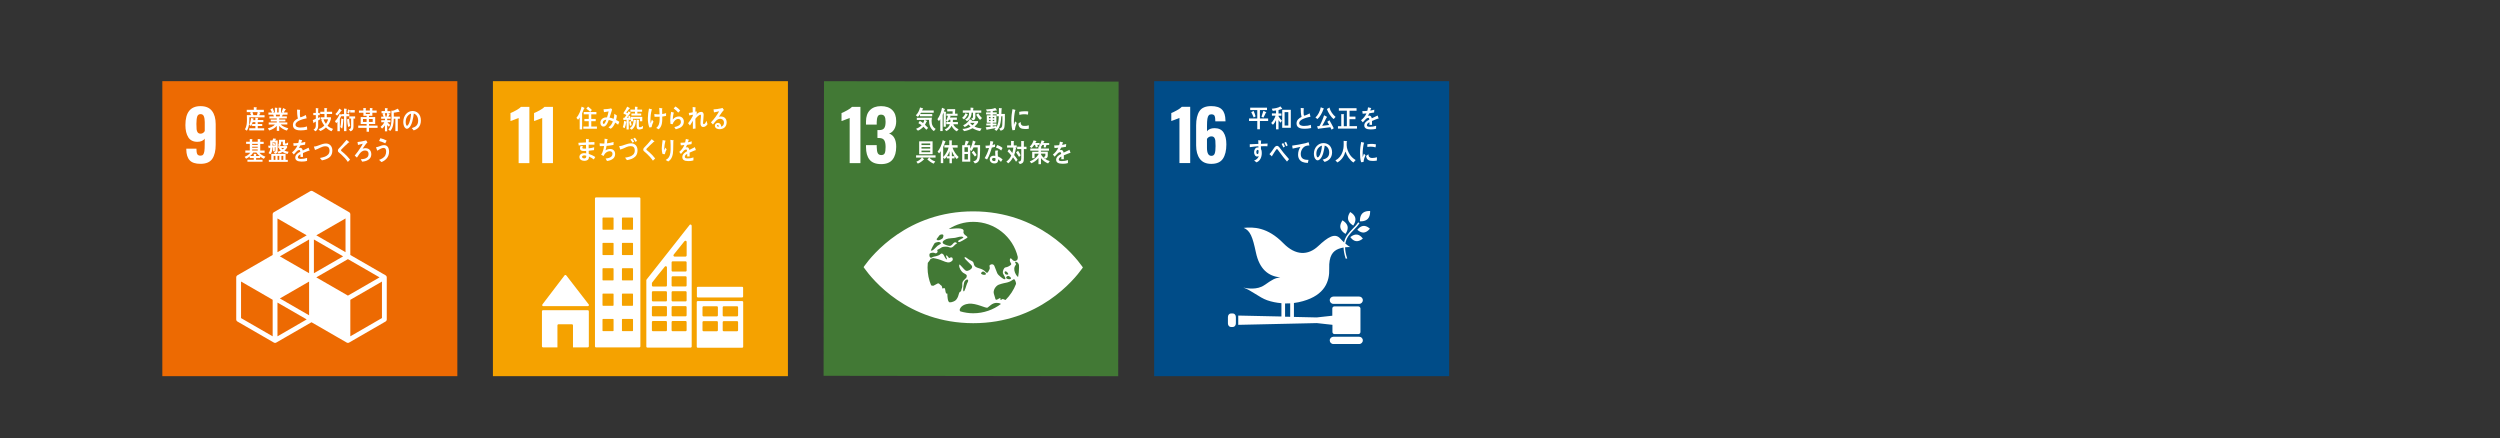 <?xml version="1.0" encoding="UTF-8"?><svg id="_レイヤー_1" xmlns="http://www.w3.org/2000/svg" width="770" height="135" viewBox="0 0 770 135"><rect x="0" y="0" width="770" height="135" fill="#333333" stroke="none"/><defs><style>.cls-1{fill:#fff;}.cls-2{fill:#ed6a02;}.cls-3{fill:#f5a200;}.cls-4{fill:#427935;}.cls-5{fill:#004c88;}</style></defs><rect class="cls-2" x="50" y="25" width="90.86" height="90.86"/><path class="cls-1" d="m58.42,49.37c-.68-.74-1.02-1.84-1.04-3.33v-.26h3.12c0,.78.08,1.34.25,1.67.16.33.5.49,1.02.49.35,0,.62-.1.8-.32s.3-.57.38-1.06c.07-.49.1-1.2.1-2.13v-1.75c-.18.31-.48.56-.88.74s-.86.26-1.39.26c-1.28,0-2.22-.47-2.8-1.41-.58-.94-.88-2.19-.88-3.74,0-3.9,1.55-5.84,4.66-5.84,1.6,0,2.78.5,3.53,1.48s1.14,2.34,1.14,4.06v6.31c0,1.87-.34,3.32-1.04,4.36-.69,1.04-1.9,1.56-3.65,1.56-1.52,0-2.64-.35-3.32-1.09m4.64-9v-2.76c0-.75-.1-1.35-.28-1.8-.18-.44-.52-.66-1.01-.66s-.86.24-1.02.72-.26,1.24-.26,2.28c0,.74.02,1.31.06,1.7s.16.71.35.95.49.37.89.37c.54-.01.95-.27,1.27-.8"/><path class="cls-1" d="m118.75,84.79l-10.85-6.26v-12.53c0-.26-.14-.51-.37-.64l-11.22-6.48c-.23-.13-.51-.13-.74,0l-11.22,6.48c-.23.14-.37.38-.37.64v12.53l-10.85,6.26c-.23.14-.37.38-.37.64v12.96c0,.26.14.51.37.64l11.22,6.48c.11.06.24.1.37.1s.26-.03.37-.1l10.85-6.26,10.85,6.26c.11.06.24.1.37.1s.26-.03.37-.1l11.22-6.48c.23-.14.37-.38.37-.64v-12.96c0-.26-.14-.5-.37-.64m-23.55,12.32l-9-5.19,9-5.2v10.39Zm10.48-18.15l-9,5.19v-10.39l9,5.2Zm-10.48,5.19l-9-5.19,9-5.2v10.39Zm2.22,1.28l9.74-5.62,9.74,5.62-9.74,5.62-9.74-5.62Zm9-7.76l-9-5.2,9-5.19v10.39Zm-11.96-5.19l-9,5.2v-10.39l9,5.19Zm-10.48,31.11l-9.74-5.62v-11.26l9.74,5.62v11.26Zm1.48,0v-10.4l9,5.19-9,5.21Zm32.18-5.63l-9.74,5.62v-11.24l9.74-5.62v11.24h0Z"/><path class="cls-1" d="m76.8,36.12c.01.21.01.4.01.61,0,.8-.07,1.68-.3,2.44-.1.32-.28.84-.47,1.09l-.62-.45c.54-.77.64-1.93.64-2.9,0-.48-.02-.97-.03-1.45h1.32c-.12-.24-.23-.48-.36-.71l.49-.22h-1.48v-.72h2.17v-.81l.8.06c.06,0,.13,0,.13.1,0,.06-.06.1-.1.12v.54h2.26v.72h-1.52l.43.17s.06.03.06.08-.06.07-.09.08c-.1.21-.19.41-.3.61h1.64v.66l-4.68-.02h0Zm-.04,4.01v-.63h1.9v-.7h-1.01v-.61h1.01v-.58h-.84c-.13.4-.28.85-.49,1.2l-.55-.37c.31-.63.5-1.38.58-2.11l.71.2s.08.03.08.09-.06.09-.1.1c-.02.1-.06.19-.08.29h.68v-.74l.82.07s.06.06.06.1c0,.08-.09.13-.14.14v.39h1.72v.65h-1.72v.58h1.38v.62h-1.38v.69h1.97v.65h-4.6v-.03h0Zm1.01-5.59c.1.26.23.72.3.98-.1.04-.25.08-.34-.06h1.42c.09-.3.17-.62.22-.93h-1.6Z"/><path class="cls-1" d="m88.36,40.22c-.83-.22-1.78-.72-2.37-1.45v1.54h-.74v-1.55c-.55.7-1.54,1.18-2.31,1.42l-.44-.65c.69-.2,1.7-.57,2.18-1.18h-1.92v-.64h2.49v-.31h-1.86v-.58h1.86v-.34h-2.27v-.62h1.38c-.07-.18-.14-.37-.22-.54h-1.46v-.66h1.14c-.17-.32-.34-.63-.56-.92l.71-.44c.16.38.31.77.46,1.16l-.38.19h.61v-1.49l.74.07s.07.02.07.08-.06.1-.1.12v1.22h.46v-1.5l.76.06s.07.04.07.09c0,.06-.06.1-.1.11v1.23h.56l-.34-.18c.14-.39.3-.78.42-1.18l.76.37s.09.06.09.12c0,.09-.11.1-.16.1-.17.26-.34.52-.5.78h1.18v.66h-1.44c-.1.18-.22.37-.32.54h1.54v.62h-2.36v.34h1.91v.58h-1.91v.31h2.51v.64h-2c.43.58,1.66,1,2.3,1.16l-.44.72Zm-3.42-4.91l.1.54h1.09c.05-.18.09-.37.13-.54h-1.32Z"/><path class="cls-1" d="m92.65,40.16c-.94,0-2.43-.15-2.43-1.64,0-1.09.78-1.64,1.53-2.01-.22-.9-.25-1.83-.26-2.76.19.02.4.03.6.05.1,0,.19.02.3.03.03,0,.07.02.07.07,0,.03-.02.06-.05.09-.03.23-.04.48-.04.72,0,.29-.01,1.19.12,1.39.02.02.04.02.06.02.25,0,1.39-.53,1.65-.7.1.34.16.69.24,1.02-.82.19-3.42.7-3.42,1.98,0,.73.97.86,1.42.86.74,0,1.4-.08,2.1-.35.04.33.07.66.09,1-.66.16-1.33.23-1.98.23"/><path class="cls-1" d="m98,37.1v1.67c0,.75-.26,1.34-.85,1.68l-.58-.53c.46-.24.7-.65.7-1.25v-1.25c-.18.13-.38.22-.56.36-.01.06-.03.16-.1.16-.04,0-.06-.04-.06-.08l-.22-.86c.32-.14.63-.28.94-.43v-1.1h-.78v-.69h.78v-1.5l.76.1s.07.03.07.07c0,.06-.06.11-.1.14v1.2h.48v.69h-.5v.87l.56-.29v.74c-.17.09-.36.19-.54.3m4.1,3.33c-.62-.24-1.22-.67-1.71-1.18-.52.49-1.12.9-1.76,1.11l-.53-.59c.63-.18,1.3-.58,1.78-1.1-.38-.48-.68-1.04-.9-1.63l.29-.27h-.51v-.65h1.17v-1h-1.29v-.7h1.26v-1.15l.79.07c.06,0,.1.03.1.12,0,.06-.09.11-.13.13v.83h1.63v.7h-1.64v1h1.28v.47s-.09.29-.1.34c-.21.66-.52,1.28-.95,1.78.41.48,1.16.8,1.7,1l-.48.72Zm-2.46-3.68c.17.51.43,1,.75,1.4.27-.38.55-.92.66-1.4h-1.41Z"/><path class="cls-1" d="m106.7,35.79v4.6h-.74v-4.59h-.82v-.1c-.15.3-.3.59-.47.87v3.84h-.74v-2.87c-.12.14-.25.27-.39.4l-.37-.62c.64-.59,1.14-1.45,1.49-2.31l.48.42v-.3h.82v-1.69l.76.08c.05,0,.11.02.11.1s-.07.14-.13.14v1.38h.9v.66h-.9Zm-1.62-1.64c-.37.54-.77,1.06-1.25,1.46l-.54-.49c.51-.45.92-1.02,1.22-1.68l.68.47s.06.06.06.1c.01.12-.11.16-.17.14m.67,2.76c-.05.67-.16,2.13-.37,2.71l-.57-.5c.22-.85.26-1.77.29-2.65l.69.26s.05.05.05.08c-.01.04-.06.08-.09.1m1.51,2.22c-.21-.71-.31-1.62-.37-2.37l.62-.18c.06.74.17,1.49.35,2.21l-.6.34Zm.6-4.47v-.58s-.06.06-.09.06c-.1.28-.2.57-.31.85l-.48-.22c.1-.36.15-.72.23-1.07l.62.3.02.03v-.13h1.41v.76h-1.4Zm1.01,1.86v2.5c0,.78-.27,1.24-.93,1.43l-.49-.61c.45-.14.69-.33.69-.91v-2.41h-.57v-.68h1.81v.68h-.51Z"/><path class="cls-1" d="m113.65,39.39v1.18h-.74v-1.18h-2.57v-.7h2.58v-.5h-1.83v-2.14h1.83v-.38h-.99v-.94h-1.38v-.69h1.36v-.78l.77.06s.09.03.09.08-.06.1-.1.13v.51h1.25v-.78l.77.06s.09.03.09.08-.06.1-.1.13v.51h1.33v.69h-1.32v.94h-1.04v.38h1.91v2.14h-1.91v.5h2.64v.7h-2.64Zm-.74-2.73h-1.11v.9h1.11v-.9Zm1.01-1.96h-1.25v.42h1.25v-.42Zm.87,1.96h-1.16v.9h1.16v-.9Z"/><path class="cls-1" d="m119.26,36.56v.46s1,0,1,0v.62h-.92c.21.34.54.59.82.82l-.37.58c-.2-.14-.38-.33-.54-.53v1.94h-.69v-1.85c-.24.38-.55.78-.88,1.02l-.48-.54c.44-.36.9-.84,1.16-1.43h-.93v-.62h1.14v-.46h-1.17v-.63h.75c-.1-.3-.22-.6-.35-.88l.46-.18h-.74v-.66h1.04v-.92l.77.05c.05,0,.1.03.1.1s-.05.12-.1.14v.64h.93v.66h-.73l.46.26c.05.02.06.06.06.09,0,.09-.1.11-.14.11-.09.21-.19.4-.29.6h.69v.63l-1.05-.02h0Zm-.74-1.69c.07.29.25.95.3,1.25-.13.06-.34-.25-.47-.19h.69c.08-.34.16-.7.22-1.06h-.74Zm4,1.7v3.82h-.74v-3.82h-.5c-.01,1.3-.21,2.97-1.12,3.79l-.54-.47c.92-.86.96-2.33.96-3.64,0-.73-.02-1.46-.03-2.18l.44.03c.07,0,.26-.06.44-.13.31-.11.92-.38,1.12-.5l.5.91c0,.08-.06.12-.11.12s-.09-.02-.13-.05c-.5.12-1.02.19-1.52.26v1.21h1.86v.66h-.63Z"/><path class="cls-1" d="m127.41,40.16c-.2-.23-.38-.48-.58-.71,1.02-.3,1.96-.75,1.96-2.28,0-1.04-.5-1.98-1.34-2.19-.18,1.39-.52,3.61-1.53,4.43-.18.15-.38.26-.6.26-.26,0-.52-.22-.69-.46-.3-.44-.42-1.09-.42-1.66,0-1.98,1.31-3.37,2.85-3.37,1.42,0,2.58,1.06,2.58,2.94-.02,1.75-.95,2.67-2.23,3.04m-2.27-3.71c-.12.34-.18.73-.18,1.1,0,.33.06,1.18.42,1.18.13,0,.24-.15.31-.26.61-.78.86-2.42.93-3.48-.58.13-1.24.78-1.48,1.46"/><path class="cls-1" d="m81.26,48.91c-.4-.17-.78-.4-1.12-.69v.46h-1.26v.51h1.98v.63h-4.65v-.62h1.95v-.51h-1.23v-.52c-.35.29-.74.53-1.14.72l-.44-.59c.64-.27,1.29-.66,1.75-1.26h-1.54v-.69h1.38v-2.03h-1.14v-.67h1.13v-.83l.76.05s.08.03.08.09-.06.1-.1.12v.58h1.71v-.83l.78.05s.09.03.09.09-.06.1-.1.12v.58h1.06v.67h-1.06v2.03h1.35v.69h-1.58c.37.56,1.26.98,1.83,1.2l-.49.65Zm-2.28-1.92h-.98c-.26.42-.59.76-.94,1.06h1.1v-.69l.74.06s.09.02.09.08-.06.1-.1.13v.42h1.07c-.38-.3-.71-.65-.98-1.06m.4-2.68h-1.71v.34h1.71v-.34Zm0,.88h-1.71v.32h1.71v-.32Zm0,.84h-1.71v.34h1.71v-.34Z"/><path class="cls-1" d="m88.54,47.43c-.54-.14-1.02-.3-1.5-.64-.38.23-.8.4-1.22.5l-.38-.51c-.12.36-.42.49-.71.58l-.43-.46c.38-.11.55-.22.55-.72v-.86l-.22.02v1.26h-.53v-1.2l-.17.02c-.02.74-.15,1.56-.64,2.09l-.58-.36c.35-.45.54-1.04.54-1.65-.1.02-.22.06-.32.08-.02.06-.06.11-.1.11s-.07-.06-.08-.11l-.17-.7c.22,0,.45,0,.66-.02,0-.53-.02-1.07-.02-1.6h.7c.08-.2.14-.42.22-.62l.83.1s.08.05.08.1c0,.1-.11.14-.18.15-.08.1-.16.18-.25.28h.9v2.78c0,.24-.01.48-.08.71.36-.09.7-.21,1.03-.41-.22-.18-.41-.39-.58-.61.09-.07.18-.13.27-.19h-.46v-.55h.48l-.55-.26c.25-.35.3-.71.3-1.15,0-.18-.01-.37-.02-.54h1.89c-.01.3-.02.61-.02.91,0,.19.04.26.22.26.23,0,.56-.22.75-.38l-.05.8c-.26.14-.55.22-.84.22-.5,0-.78-.06-.78-.7,0-.17.01-.35.01-.52h-.47c-.02.5-.08,1.01-.42,1.34h2.23v.45c-.18.35-.5.71-.81.93.38.22.86.33,1.28.39l-.36.68Zm-5.74,2.44v-.63h.75v-1.84h4.41v1.83h.68v.63h-5.84Zm2.04-6.01h-.91v.38c.16-.11.32-.22.48-.32.13.19.25.38.37.58l-.38.33.45-.03v-.94h-.01Zm-.91.39v.6l.44-.03c-.15-.19-.28-.4-.44-.57m.9,3.76h-.55v1.23h.55v-1.23Zm1.19,0h-.54v1.23h.54v-1.23Zm.57-2.45c.15.15.3.32.47.44.17-.12.32-.27.45-.44h-.92Zm.66,2.45h-.58v1.23h.58v-1.23Z"/><path class="cls-1" d="m95.26,46.44s-.06-.02-.1-.04c-.48.16-1.41.53-1.85.74v1.2h-.78c.01-.11.01-.23.01-.37v-.43c-.54.25-.8.57-.8.93,0,.31.31.48.91.48.66,0,1.26-.09,1.94-.31l-.02.91c-.58.2-1.23.22-1.67.22-1.3,0-1.96-.42-1.96-1.25,0-.41.18-.78.54-1.12.22-.21.57-.44,1.02-.67-.02-.35-.12-.53-.31-.53-.25,0-.47.1-.69.3-.14.13-.3.29-.51.53-.25.27-.4.46-.5.55-.12-.14-.3-.35-.55-.64.74-.58,1.3-1.3,1.68-2.11-.35.05-.74.08-1.18.1-.02-.3-.06-.57-.1-.81.62,0,1.14-.02,1.53-.08.08-.22.15-.58.22-1.07l.9.2c.06.02.08.05.08.1s-.03.09-.1.12c-.03.14-.1.34-.18.6.3-.04.76-.15,1.25-.29l-.07.86c-.37.08-.86.15-1.47.24-.1.23-.25.52-.42.78.16-.05.3-.06.38-.06.41,0,.67.27.79.83.54-.28,1.14-.57,1.8-.86l.3.87c-.01.05-.03.08-.09.08"/><path class="cls-1" d="m100.35,49.07c-.39.14-.79.26-1.19.32-.21-.25-.4-.5-.62-.73.51-.1,1.04-.22,1.54-.41.74-.3,1.43-.82,1.41-1.86-.02-1.03-.55-1.35-1.34-1.34-1.08.03-2.08.85-3.13,1.14-.03-.1-.34-.98-.34-1.01,0-.08.1-.05.14-.05.52-.02,1.1-.27,1.6-.45.63-.25,1.27-.46,1.95-.48,1.06-.03,1.96.74,1.99,2.08.03,1.63-.83,2.35-2.01,2.79"/><path class="cls-1" d="m107.14,49.87c-.58-.86-1.27-1.6-2.01-2.27-.18-.18-.38-.36-.58-.5-.12-.1-.24-.17-.34-.3-.1-.12-.13-.26-.13-.42,0-.3.13-.47.3-.66.32-.34.66-.66.97-1.02.46-.53.94-1.06,1.39-1.62.19.17.38.32.58.48.07.06.16.12.22.18.02.02.03.04.03.07,0,.1-.14.12-.22.1-.44.42-.9.83-1.34,1.26-.19.18-.36.38-.54.55-.09.09-.18.17-.27.26-.07.08-.16.19-.16.31,0,.11.06.18.12.23.28.26.59.49.88.74.64.57,1.24,1.21,1.78,1.91-.21.26-.44.49-.68.7"/><path class="cls-1" d="m111.54,49.79c-.1-.22-.22-.45-.36-.64-.02-.02-.03-.05-.03-.07s.03-.03.05-.04c.34-.03.66-.04.98-.12.7-.18,1.33-.54,1.33-1.49,0-.79-.48-1.08-1.1-1.08-.74,0-1.27.47-1.74,1.1-.26.35-.5.72-.74,1.09-.22-.2-.46-.42-.68-.62.72-.88,1.3-1.64,1.9-2.63.18-.29.46-.71.58-1.03-.18.04-.34.1-.52.14-.31.09-.63.18-.95.25-.05-.3-.1-.61-.15-.91.74-.08,1.46-.19,2.18-.38.16-.04.3-.09.46-.14.06.09.42.6.42.66,0,.08-.08.1-.13.11-.23.15-1.14,1.46-1.36,1.79.28-.08.58-.14.86-.14,1.02,0,1.82.62,1.82,1.9,0,1.65-1.68,2.18-2.82,2.25"/><path class="cls-1" d="m117.5,49.92c-.25-.23-.49-.47-.75-.68.66-.21,1.55-.66,1.92-1.39.18-.35.26-.77.26-1.18,0-.71-.22-1.12-.85-1.12-.43,0-1.5.58-1.89.86-.05-.12-.37-.94-.37-1.02,0-.06.06-.05.1-.05.14,0,.66-.17.82-.23.52-.19,1-.41,1.55-.41,1.07,0,1.54.86,1.54,2.06,0,1.64-1.14,2.7-2.33,3.16m1.16-5.77c-.62-.3-1.23-.56-1.89-.72.13-.29.25-.58.38-.86.67.14,1.31.4,1.94.73-.14.28-.27.57-.43.85"/><rect class="cls-3" x="151.82" y="25" width="90.86" height="90.86"/><path class="cls-1" d="m159.74,36.33c-.16.09-.62.26-1.37.54-.6.2-.98.34-1.14.41v-2.46c.49-.18,1.07-.47,1.77-.86.69-.38,1.18-.74,1.46-1.05h2.59v17.33h-3.31v-13.91h0Z"/><path class="cls-1" d="m167,36.33c-.16.09-.62.26-1.37.54-.6.2-.98.34-1.14.41v-2.46c.49-.18,1.07-.47,1.77-.86.69-.38,1.18-.74,1.46-1.05h2.59v17.33h-3.31v-13.91h0Z"/><path class="cls-1" d="m167.32,94.29h13.73c.18,0,.34-.15.34-.34,0-.09-.03-.17-.09-.22l-.02-.02-6.83-8.84-.06-.07c-.06-.06-.15-.11-.25-.11-.09,0-.16.03-.22.09l-.04.05-.06.07-6.66,8.74-.1.13c-.03.06-.06.12-.06.19-.02.18.14.33.32.33"/><path class="cls-1" d="m181.02,95.54h-13.76c-.18,0-.34.15-.34.34v10.77c0,.18.15.34.34.34h4.43v-6.78c0-.18.15-.34.34-.34h4.11c.18,0,.34.15.34.34v6.78h4.54c.18,0,.34-.15.34-.34v-10.78c0-.18-.16-.33-.34-.33"/><path class="cls-1" d="m228.56,92.72h-13.62c-.18,0-.34.14-.34.32v13.75c0,.18.15.32.34.32h13.62c.18,0,.34-.14.34-.32v-13.75c0-.18-.16-.32-.34-.32m-7.45,8.98c0,.18-.15.33-.34.33h-4.06c-.18,0-.34-.14-.34-.33v-2.47c0-.18.15-.33.34-.33h4.06c.18,0,.34.14.34.33v2.47Zm0-4.58c0,.18-.15.33-.34.33h-4.06c-.18,0-.34-.14-.34-.33v-2.47c0-.18.15-.33.34-.33h4.06c.18,0,.34.14.34.33v2.47Zm6.22,4.58c0,.18-.15.33-.34.33h-4.06c-.18,0-.34-.14-.34-.33v-2.47c0-.18.15-.33.34-.33h4.06c.18,0,.34.14.34.33v2.47Zm0-4.58c0,.18-.15.33-.34.33h-4.06c-.18,0-.34-.14-.34-.33v-2.47c0-.18.15-.33.34-.33h4.06c.18,0,.34.14.34.33v2.47Z"/><path class="cls-1" d="m196.91,60.8h-13.33c-.18,0-.33.14-.33.33v45.54c0,.18.14.33.33.33h13.33c.18,0,.33-.14.33-.33v-45.54c0-.18-.15-.33-.33-.33m-7.93,41.01c0,.1-.08.18-.18.18h-3.05c-.1,0-.18-.08-.18-.18v-3.4c0-.1.08-.18.18-.18h3.05c.1,0,.18.08.18.18v3.4Zm0-7.81c0,.1-.08.18-.18.18h-3.05c-.1,0-.18-.08-.18-.18v-3.4c0-.1.08-.18.18-.18h3.05c.1,0,.18.08.18.18v3.4Zm0-7.81c0,.1-.08.18-.18.18h-3.05c-.1,0-.18-.08-.18-.18v-3.4c0-.1.08-.18.18-.18h3.05c.1,0,.18.08.18.18v3.4Zm0-7.81c0,.1-.08.18-.18.18h-3.05c-.1,0-.18-.08-.18-.18v-3.4c0-.1.08-.18.18-.18h3.05c.1,0,.18.08.18.18v3.4Zm0-7.8c0,.1-.08.18-.18.18h-3.05c-.1,0-.18-.08-.18-.18v-3.4c0-.1.08-.18.18-.18h3.05c.1,0,.18.08.18.18v3.4Zm5.99,31.23c0,.1-.08.18-.18.18h-3.05c-.1,0-.18-.08-.18-.18v-3.4c0-.1.08-.18.18-.18h3.05c.1,0,.18.08.18.18v3.4Zm0-7.81c0,.1-.08.18-.18.18h-3.05c-.1,0-.18-.08-.18-.18v-3.4c0-.1.08-.18.18-.18h3.05c.1,0,.18.08.18.18v3.4Zm0-7.81c0,.1-.08.18-.18.18h-3.05c-.1,0-.18-.08-.18-.18v-3.4c0-.1.08-.18.18-.18h3.05c.1,0,.18.08.18.18v3.4Zm0-7.81c0,.1-.08.18-.18.18h-3.05c-.1,0-.18-.08-.18-.18v-3.4c0-.1.08-.18.18-.18h3.05c.1,0,.18.08.18.18v3.4Zm0-7.8c0,.1-.08.18-.18.18h-3.05c-.1,0-.18-.08-.18-.18v-3.4c0-.1.08-.18.18-.18h3.05c.1,0,.18.08.18.18v3.4Z"/><path class="cls-1" d="m228.88,91.34c0,.15-.12.27-.27.27h-13.7c-.15,0-.27-.12-.27-.27v-2.74c0-.15.12-.27.27-.27h13.7c.15,0,.27.12.27.27v2.74Z"/><path class="cls-1" d="m213,69.4c-.05-.14-.18-.26-.34-.26-.07,0-.14.02-.19.06,0,.01-.02.01-.02.02l-.11.14-13.1,16.62-.06.08c-.06.06-.11.16-.11.26v20.41c0,.18.14.33.33.33h13.31c.18,0,.33-.14.33-.33v-37.2s-.02-.09-.04-.13m-5.51,9.03l.1-.12c.9-1.15,2.41-3.01,3.14-3.91l.1-.11c.07-.09.18-.14.3-.14.18,0,.33.14.36.3v4.2c0,.2-.16.37-.36.38h-3.35c-.2-.01-.36-.17-.36-.38,0-.09.02-.16.07-.22m-2.07,23.26c0,.18-.14.33-.33.33h-3.98c-.18,0-.33-.14-.33-.33v-2.49c0-.18.14-.33.33-.33h3.98c.18,0,.33.14.33.33v2.49Zm0-4.59c0,.18-.14.33-.33.33h-3.98c-.18,0-.33-.14-.33-.33v-2.49c0-.18.14-.33.33-.33h3.98c.18,0,.33.14.33.33v2.49Zm0-4.59c0,.18-.14.33-.33.33h-3.98c-.18,0-.33-.14-.33-.33v-2.49c0-.18.14-.33.33-.33h3.98c.18,0,.33.14.33.33v2.49Zm0-10.07v5.48c0,.18-.14.33-.33.33h-3.97c-.18,0-.33-.14-.33-.33v-.68s0-.09.02-.12t.02-.04s.02-.03.03-.04c0-.02.02-.03.04-.06.5-.73,2.8-3.55,3.76-4.73l.1-.12c.07-.09.18-.14.3-.14.18,0,.33.14.36.3v.15h0Zm6.06,19.25c0,.18-.14.33-.33.33h-3.97c-.18,0-.33-.14-.33-.33v-2.49c0-.18.14-.33.33-.33h3.97c.18,0,.33.14.33.33v2.49Zm0-4.59c0,.18-.14.33-.33.33h-3.97c-.18,0-.33-.14-.33-.33v-2.49c0-.18.14-.33.33-.33h3.97c.18,0,.33.14.33.33v2.49Zm0-4.59c0,.18-.14.33-.33.33h-3.97c-.18,0-.33-.14-.33-.33v-2.49c0-.18.14-.33.33-.33h3.97c.18,0,.33.14.33.33v2.49Zm0-4.6c0,.18-.14.33-.33.33h-3.97c-.18,0-.33-.14-.33-.33v-2.49c0-.18.14-.33.33-.33h3.97c.18,0,.33.14.33.33v2.49Zm0-4.6c0,.18-.14.33-.33.33h-3.97c-.18,0-.33-.14-.33-.33v-2.49c0-.18.14-.33.33-.33h3.97c.18,0,.33.14.33.33v2.49Z"/><path class="cls-1" d="m179.88,33.44c-.18.5-.38.98-.59,1.45v4.96h-.75v-3.68c-.13.26-.32.5-.5.71l-.5-.58c.75-.86,1.34-2.27,1.59-3.46l.86.38s.06.05.06.1c0,.07-.12.11-.17.12m-.21,6.21v-.67h1.66v-1.66h-1.34v-.68h1.34v-1.42h-1.54v-.72h3.9v.72h-1.58v1.42h1.37v.68h-1.37v1.66h1.74v.67h-4.18Zm2.14-5.18c-.38-.38-.79-.71-1.23-.99l.54-.66c.22.16.43.36.64.54.18.16.38.33.54.51l-.49.6Z"/><path class="cls-1" d="m190.38,38.41c-.3-.22-.59-.46-.9-.65-.26.7-.78,1.56-1.38,1.9l-.7-.45c.63-.36,1.1-1.06,1.36-1.81-.4-.21-.82-.37-1.25-.46-.1.26-.2.53-.32.78-.29.62-.65,1.26-1.33,1.26-.56,0-.95-.52-.95-1.17,0-.82.58-1.41,1.23-1.58.26-.07.54-.08.82-.07.18-.46.39-1.34.49-1.85l-1.42.24-.15-.9h.07c.46,0,1.86-.11,2.25-.28.1.13.22.24.33.36-.14.47-.3.94-.44,1.42-.11.36-.22.72-.34,1.07.42.08.85.2,1.25.39.14-.5.2-1.03.22-1.56.26.18.53.35.78.54-.06.46-.12.92-.25,1.36.34.17.69.34,1.02.57-.13.31-.26.6-.39.89m-4.71-.62c0,.19.07.37.26.37.12,0,.2-.05.28-.14.21-.23.43-.82.54-1.14-.48.03-1.08.25-1.08.91"/><path class="cls-1" d="m192.86,37.66c-.1.62-.22,1.26-.46,1.82l-.58-.3c.22-.55.36-1.37.42-1.98l.64.27s.05.05.05.07c.02.06-.02.1-.07.12m4.24-.33v-.75h-2.14v.78h-.65v-.54l-.47.21c-.02-.09-.05-.18-.07-.26l-.12.02v3.08h-.67v-3c-.32.02-.64.06-.95.1l-.08-.66c.1,0,.22-.02.32-.04.08-.02.11-.06.18-.13.18-.23.32-.48.48-.73-.29-.13-.56-.28-.86-.37v-.34c.42-.54.82-1.21,1.1-1.86l.7.38c.06.03.14.07.14.15,0,.14-.12.14-.2.13-.3.39-.6.79-.93,1.16.12.08.25.14.38.22.12-.2.24-.41.35-.62l.61.43s.06.06.06.11c0,.1-.1.1-.17.1-.35.46-.68.94-1.05,1.38.18,0,.38-.02.57-.05-.05-.13-.07-.27-.13-.39l.52-.21c.11.36.21.73.3,1.1v-.74h3.5v1.37h-.73v-.03h0Zm-3.08,1.44c-.1-.42-.18-.85-.25-1.28l.5-.22c.07.43.16.86.26,1.29l-.51.21Zm1.84-1.6c-.03.43-.07.87-.21,1.27-.22.64-.6,1.2-1.12,1.51l-.58-.47c.99-.62,1.15-1.38,1.19-2.63l.7.13s.09.03.09.1c.01.04-.03.08-.07.09m.45-2.75v.55h1.18v.62h-3.02v-.62h1.1v-.56h-1.41v-.66h1.4v-.89l.75.06c.05,0,.1.03.1.09s-.06.11-.1.12v.62h1.46v.67s-1.46,0-1.46,0Zm1.69,5.17c-.33.19-.77.29-1.14.29-.48,0-.78-.27-.78-.87v-2.16l.68.08s.1.02.1.09c0,.06-.05.1-.09.11v1.58c0,.38.05.47.38.47.28,0,.68-.24.9-.42l-.05.83Z"/><path class="cls-1" d="m200.67,39.18c-.22.03-.45.06-.67.08-.34-.88-.48-1.91-.46-2.87.02-1,.14-1.98.34-2.95.2.05.41.1.61.16.09.02.18.04.26.08.04.02.08.03.08.08,0,.06-.06.1-.11.12-.28,1.02-.38,2.06-.38,3.12,0,.31,0,.66.06.98.14-.38.26-.76.39-1.14.15.22.3.42.48.61-.26.54-.49,1.13-.6,1.73m3.3-3.27c0,.34,0,.68,0,1.02-.02.42-.04.85-.14,1.26-.15.65-.47,1.26-.98,1.63-.24-.14-.48-.3-.73-.41.82-.66,1.01-1.46,1.05-2.54,0-.31,0-.62,0-.93-.4.03-.8.05-1.2.03-.13,0-.26-.02-.38-.02-.03-.27-.05-.54-.06-.82.29.04.58.06.86.08.26,0,.5,0,.75,0,0-.43-.03-.86-.05-1.28,0-.22-.03-.46-.06-.7.22.04.42.06.64.09.09,0,.18.02.26.05.05,0,.1.03.09.1,0,.05-.05.1-.09.11,0,.51.02,1.03.03,1.54.4-.02.81-.15,1.19-.28,0,.29-.02.58,0,.87-.38.09-.79.16-1.17.2"/><path class="cls-1" d="m208.53,39.71c-.14.04-.27.06-.41.1-.06-.12-.42-.66-.42-.66,0-.02.02-.03.04-.03.34-.06.66-.14.99-.29.48-.21.98-.58.99-1.26,0-.6-.31-.93-.82-.94-.78,0-1.49.83-1.74,1.64-.22-.04-.45-.09-.66-.12-.05-.4-.07-.79-.06-1.18,0-.85.12-1.7.27-2.53l.78.23s.08.04.08.1-.06.11-.1.13c-.14.62-.25,1.26-.26,1.9.54-.61,1.18-.94,1.94-.93.79,0,1.5.64,1.48,1.62-.05,1.39-1.08,1.94-2.1,2.22m.37-5.02c-.42-.5-.88-.93-1.4-1.28.18-.2.34-.41.51-.61.52.25,1.11.78,1.49,1.26-.2.21-.4.42-.6.63"/><path class="cls-1" d="m216.6,39.11c-.6,0-.86-.46-.86-1.11,0-.7.1-1.38.15-2.07,0-.1,0-.21,0-.31,0-.14-.02-.29-.18-.29-.38,0-1.31.9-1.54,1.27,0,.99.02,2,.06,2.99l-.82.09c0-.82,0-1.65,0-2.48-.3.5-.61.98-.9,1.46-.21-.22-.39-.46-.58-.7.55-.68,1.04-1.43,1.46-2.25v-.38c-.38.07-.74.17-1.11.23-.05-.26-.09-.53-.14-.78.42-.05.83-.08,1.23-.2,0-.54-.02-1.08-.04-1.61.18,0,.7.04.85.1.05.02.09.04.09.11,0,.04-.02.08-.06.09-.02.38-.04.75-.05,1.13.12-.03.23-.09.35-.13.05.2.09.41.14.6-.12.14-.22.31-.34.48l.02.02c.5-.48,1.02-.92,1.7-.92.45,0,.7.42.7.91,0,.39-.03.78-.08,1.18-.05.42-.1.82-.11,1.25v.02c0,.17.02.42.21.42.42,0,.69-.67.86-1.04.1.36.2.71.3,1.08-.35.51-.79.84-1.33.84"/><path class="cls-1" d="m221.63,39.8c-.55,0-1.45-.23-1.45-1.08,0-.6.54-.88.96-.88.39,0,.78.27.92.73.04.14.06.29.06.45.46-.14.86-.58.86-1.19,0-.83-.53-1.24-1.17-1.24-1.01,0-1.58.96-2.22,1.76-.21-.22-.41-.44-.62-.66.96-1,1.82-2.15,2.53-3.41-.53.13-1.06.23-1.6.34l-.14-.95c.07,0,.14,0,.22,0,.3,0,.59-.04.89-.08.41-.06.82-.12,1.22-.22.14-.03.28-.09.42-.14.15.22.31.42.46.65-.06.06-.14.11-.2.18-.15.16-.3.36-.43.54-.32.44-.62.89-.93,1.34.2-.06.41-.07.62-.07.93,0,1.78.58,1.78,1.82-.02,1.49-1.08,2.1-2.18,2.1m-.57-1.31c-.13,0-.21.06-.21.22,0,.3.38.34.55.34-.02-.24-.09-.56-.34-.56"/><path class="cls-1" d="m182.91,49.12c-.48-.34-.97-.68-1.51-.9,0,.42-.05.78-.38,1.03-.24.18-.63.3-.91.3-.66,0-1.66-.24-1.65-1.22,0-.68.58-1.06,1.1-1.13.18-.03.35-.02.53-.02.16,0,.31.02.46.05,0-.25-.02-.5-.02-.74-.22,0-.45.02-.67.02-.51,0-1.23-.06-1.22-.86,0-.23.07-.45.17-.65l.71-.03c-.06.14-.15.38-.15.54,0,.25.28.26.42.26.24,0,.49.02.72-.02-.02-.38-.02-.75-.02-1.13-.75,0-1.5.07-2.25.18-.04-.27-.07-.54-.1-.82.78-.05,1.56-.1,2.34-.11,0-.24,0-.48,0-.74v-.34c.19.02.39.05.57.07.1.02.2.02.3.04.03,0,.07.02.07.08s-.05.1-.09.11c-.02.24-.02.47-.02.72.59-.02,1.19-.04,1.78-.05v.79c-.59,0-1.18-.02-1.78,0,0,.38,0,.75,0,1.14.58-.06,1.14-.14,1.7-.34l-.05.89c-.54.09-1.09.15-1.64.19,0,.32,0,.65.02.97.69.23,1.38.53,2,.96-.13.25-.29.5-.44.75m-2.33-1.13c-.19-.09-.39-.12-.59-.13-.24,0-.7.09-.71.46s.43.47.67.48c.38,0,.62-.17.63-.64,0-.05,0-.12,0-.17"/><path class="cls-1" d="m188.85,48.85c-.54.46-1.25.66-1.9.74-.14-.25-.26-.51-.41-.76.74-.07,2.11-.31,2.11-1.46,0-.58-.44-.8-.87-.8-.39,0-.86.21-1.18.48-.3.24-.53.63-.7,1l-.74-.4c.49-.68.78-1.81.9-2.67-.26.02-.51.02-.78.02h-.54c-.02-.29-.06-.57-.06-.86.32.04.65.06.98.06.16,0,.32,0,.48,0,.06-.49.07-.98.07-1.48.2.03.4.06.6.09.09.02.18.02.26.05.05.02.1.04.1.11s-.06.13-.12.15c-.02.34-.05.69-.1,1.02.69-.06,1.37-.21,2.03-.41l-.02.91c-.71.13-1.42.24-2.14.29-.08.46-.17.94-.31,1.37.45-.3.94-.42,1.46-.42.83,0,1.49.54,1.49,1.58,0,.55-.23,1.08-.61,1.4"/><path class="cls-1" d="m195.65,48.24c-.67.66-1.7.94-2.55,1.08-.2-.26-.38-.52-.59-.76.51-.07,1.04-.18,1.54-.36.74-.27,1.46-.76,1.46-1.82s-.53-1.37-1.31-1.37c-.82,0-1.54.44-2.3.76-.28.13-.56.22-.86.3-.03-.11-.33-1-.33-1.02,0-.08.09-.06.12-.06.54,0,1.11-.23,1.64-.42.64-.22,1.28-.42,1.95-.42,1.06,0,1.94.78,1.94,2.14,0,.79-.2,1.45-.71,1.95m-.81-4.29c-.2-.34-.43-.66-.67-.95l.5-.3c.24.3.46.6.65.94l-.48.31Zm.9-.25c-.21-.36-.42-.71-.69-1.01l.51-.29c.24.31.46.63.64.99l-.46.31Z"/><path class="cls-1" d="m201.1,49.49c-.57-.83-1.23-1.55-1.95-2.21-.18-.18-.37-.35-.57-.5-.11-.09-.23-.17-.33-.29-.09-.12-.12-.26-.12-.41,0-.29.12-.46.3-.65.31-.34.64-.65.94-.98.46-.51.91-1.03,1.36-1.58.19.16.38.31.57.47.07.06.15.11.22.18.02.02.03.04.03.07,0,.1-.14.12-.22.1-.43.41-.87.82-1.3,1.23-.18.18-.35.37-.53.54-.09.09-.18.16-.26.25-.07.07-.16.19-.16.3,0,.1.06.17.12.22.27.26.58.48.86.72.62.55,1.21,1.18,1.73,1.86-.24.24-.46.46-.69.68"/><path class="cls-1" d="m204.76,47.5c-.22-.02-.46-.04-.68-.06-.18-.49-.28-1.24-.26-1.77.03-.84.17-1.68.27-2.51.2.03.41.07.61.1.07.02.17.02.24.05.03.02.06.03.06.08,0,.06-.05.09-.08.11-.18.73-.3,1.47-.33,2.22,0,.15,0,.31,0,.47,0,.02,0,.06.02.06.02,0,.03-.06.04-.07.1-.25.19-.49.29-.72l.38.56c-.25.46-.44.95-.56,1.48m2.63-4.03c0,.91-.02,1.85-.05,2.77-.05,1.46-.36,2.83-1.55,3.5-.19-.17-.48-.3-.7-.42-.02,0-.04,0-.04-.04s.03-.06.06-.07c.16-.09.31-.18.46-.3.77-.63.94-1.69.98-2.74.03-1.03,0-2.08-.07-3.1.2,0,.42.06.61.09.1.02.22.02.33.06.04,0,.06.03.06.09,0,.07-.05.12-.09.16"/><path class="cls-1" d="m214.24,46.3s-.06-.02-.1-.04c-.45.17-1.32.53-1.74.74v1.2h-.74c0-.12,0-.23,0-.37v-.44c-.5.25-.75.57-.75.93,0,.31.29.48.86.48.62,0,1.18-.09,1.82-.31l-.02.91c-.55.19-1.16.22-1.58.22-1.23,0-1.84-.42-1.84-1.25,0-.41.18-.78.51-1.12.22-.21.53-.44.95-.67,0-.35-.11-.53-.3-.53-.23,0-.45.1-.65.3-.13.13-.29.29-.48.53-.23.27-.38.46-.46.55-.11-.14-.29-.35-.52-.64.7-.58,1.23-1.3,1.58-2.12-.34.05-.7.08-1.1.1-.02-.3-.06-.57-.1-.81.59,0,1.07-.02,1.44-.08.07-.22.14-.58.22-1.08l.85.2c.05.02.07.05.07.1s-.03.09-.1.12c-.03.14-.09.34-.17.6.29-.04.71-.15,1.17-.29l-.07.86c-.34.08-.81.15-1.38.24-.09.24-.23.52-.39.78.15-.05.27-.06.36-.06.38,0,.63.27.74.83.5-.28,1.07-.57,1.7-.86l.29.87c0,.08-.03.11-.08.11"/><rect class="cls-4" x="253.72" y="25.07" width="90.74" height="90.74" transform="translate(228.24 369.43) rotate(-89.92)"/><path class="cls-1" d="m261.7,36.33c-.16.09-.62.26-1.37.54-.6.2-.98.34-1.14.41v-2.46c.49-.18,1.07-.47,1.77-.86.69-.38,1.18-.74,1.46-1.05h2.59v17.33h-3.31v-13.91h0Z"/><path class="cls-1" d="m267.82,49.17c-.73-.91-1.09-2.2-1.09-3.87v-.6h3.3v.58c.02.89.12,1.52.32,1.9s.56.58,1.09.58.88-.19,1.06-.58c.18-.39.26-1.03.26-1.91,0-.93-.14-1.62-.41-2.06s-.77-.68-1.5-.7c-.04-.02-.24-.02-.6-.02v-2.42h.54c.74,0,1.26-.2,1.54-.6.29-.4.43-1.06.43-1.97,0-.74-.1-1.29-.31-1.65s-.58-.54-1.1-.54-.84.19-1.02.58c-.18.38-.29.95-.3,1.71v.77h-3.3v-.94c0-1.51.4-2.68,1.21-3.5s1.94-1.24,3.41-1.24,2.66.4,3.46,1.2c.82.8,1.22,1.94,1.22,3.44,0,1-.21,1.84-.62,2.51-.42.68-.94,1.1-1.58,1.27,1.47.54,2.2,1.9,2.2,4.09,0,1.67-.37,2.98-1.11,3.93s-1.92,1.42-3.53,1.42c-1.65,0-2.85-.47-3.57-1.38"/><path class="cls-1" d="m333.26,81.99c-2.4-3.38-13.26-16.86-33.48-16.89-20.22-.02-31.12,13.42-33.53,16.79-.1.14-.19.27-.26.38.07.11.16.23.26.38,2.41,3.38,13.26,16.86,33.49,16.89,20.22.02,31.12-13.42,33.53-16.79.1-.14.19-.27.26-.38-.08-.1-.16-.23-.27-.38m-44.77-8.38c.18-.26.79-1.03.86-1.13.15-.2.46-.24.68-.28s.5.08.54.24c.04.16-.09.78-.19.9-.3.3-1.07.74-1.5.67-.33-.05-.46-.3-.39-.4m-.73,1.43s.06-.07.07-.09c.26-.29.76-.35,1.11-.41.35-.06.82.12.87.35s-.88.66-1.06.82c-.49.45-1.25,1.36-1.7,1.46-.14.03-.26.01-.36-.04.31-.72.66-1.42,1.07-2.09m7.55,15.54c-.27,1.08-.59,1.46-.87,1.8-.27.34-1.28.78-1.92.74-.64-.05-.73-1.76-.73-2.64,0-.3-.43.6-.66-1.23-.14-1.18-.9.12-.94-.66-.06-.78-.43-.62-.82-1.11s-.88.05-1.43.29c-.54.24-.32.37-1.1.13-.02-.01-.03-.02-.05-.02-.71-1.69-1.1-3.54-1.1-5.49,0-.47.02-.94.07-1.41.02-.05.06-.1.09-.13.74-.88.73-1.09.73-1.09l.82-.28s1.31.21,2.3.58c.82.3,2.1,1,2.85.7.54-.22.97-.52.91-.97-.06-.57-.5-.7-1.04-.32-.2.14-.62-.86-.95-.8-.34.05.41,1.17.13,1.22s-.85-1.16-.94-1.36c-.1-.19-.54-.68-.93-.31-.83.79-2.18.74-2.46.94-.82.62-1.04-.21-1.02-.7.03-.11.07-.23.1-.34.27-.3,1.24-.39,1.57-.17.36.24.62-.06.77-.21.14-.14.1-.38,0-.58-.1-.2.18-.34.37-.39s.82-.49,1.07-.63,1.55-.3,2.14-.01c.58.3,1.12.06,1.41-.28.36-.42.82-.75,1.02-.85s-.5-.75-1.08-.04-.88.78-1.15.78-1.9-.41-2.1-.92c-.2-.51.51-.9,1.11-1.18s2.24-.28,2.66-.38c.86-.18,1.94-.62,2.5-.24.54.37-2.3,1.02-1.36,1.52.34.18,1.84-.86,2.35-1.13,1.22-.62-1.18-.83-.86-2.1.35-1.43-2.93-.89-4.56-.77,2.19-1.4,4.79-2.22,7.59-2.21,6.65.01,12.21,4.62,13.68,10.82.01.3-.04.53-.07.65-.13.5-1.1.94-1.65.13-.14-.21-.74-.78-.73.2.02.98.94,1.08.05,1.66-.9.58-1.06.44-1.48.59-.42.14-.82,1.15-.72,1.69s1.38,2.01.43,1.94c-.22-.02-1.9-1.17-2.18-1.91-.3-.78-.61-1.54-.84-2.13s-.82-.74-1.33-.39.14.69-.22,1.42c-.36.74-.62,1.38-1.14.78-1.38-1.58-3.37-.8-3.68-2.56-.17-.95-.98-.86-1.67-1.4s-1.07-.83-1.18-.44c-.1.34,2.15,2.13,2.31,2.59.24.68-.68,1.28-1.34,1.44s-.96-.38-1.62-1.06-.94-1.17-.99-.63c-.06.78.62,1.91,1.29,2.34.57.36,1.21.53,1.02,1.11-.18.58,0,.26-.64.89s-.76.84-.72,1.71c.05.88-.18.93-.32,1.66-.16.71-.48.08-.75,1.15m15.12-5.59c.47-.04,1.18.62.9.87s-.98.16-1.34-.12c-.35-.28.23-.74.44-.75m-.6-.44c-.15-.06-.29-.2-.4-.54s.18-.54.46-.4c.29.14.66.58.66.81,0,.21-.57.19-.72.13m-6.21-.04c-.28.25-.99.15-1.34-.12-.35-.27.22-.74.44-.75.46-.04,1.17.63.9.87m-5.76,2.8c-.19.32-.73,2.69-1.08,2.41-.36-.28.15-2.75.25-2.94.55-1.02,1.75-.97.83.53m1.9,9.18c-1.38,0-2.7-.21-3.96-.58-.18-.14-.28-.39-.17-.69.44-1.14,1.74-1.58,2.76-1.68,2.29-.22,5.29,1.49,5.76,1.22.48-.27,1.45-1.53,2.86-1.47.97.04.96.2,1.29.33-2.37,1.8-5.33,2.87-8.54,2.87m9.94-4.09c-.14-.04-.29-.09-.44-.16-.77-.39-.68.23-1.06.1-.38-.14.42-1.02-.71-.28s-.82-.11-1.32-1.37.57-2.69,1.46-3.01c1.22-.44,1.98-.53,2.56-.67,1.7-.42,2.05-1.42,2.36-.82.06.11.11.22.17.33.1.18.21.55.22.92-.72,1.88-1.84,3.57-3.24,4.96m3.87-7.1c-.38-.1-1.96-2.3-.7-3.73.21-.24-.42-.94-.25-.94.69-.06,1.05.38,1.22.98.02.27.02.54.02.82,0,.97-.1,1.94-.29,2.87"/><path class="cls-1" d="m283.68,34.72c-.1.14-.18.29-.29.42h3.74s0,.68,0,.68h-3.78v-.62c-.19.28-.38.57-.64.78l-.64-.46c.67-.63,1.07-1.47,1.31-2.43l.83.27c.06.02.11.05.11.14,0,.07-.1.11-.14.13-.06.14-.12.26-.18.39h3.58v.71h-3.91s.01,0,.01,0Zm3.96,5.66c-1.11-.72-1.52-2.02-1.5-3.45h-1.3s.59.29.59.29c.04.02.11.06.11.12,0,.1-.11.14-.18.14-.13.34-.3.66-.48.95.34.3.67.62.98.96l-.54.58c-.3-.32-.58-.65-.9-.94-.46.52-1.1.98-1.7,1.22l-.58-.58c.58-.21,1.32-.6,1.74-1.12-.34-.22-.67-.43-1.02-.62.16-.22.3-.46.44-.7.36.19.69.44,1.02.7.17-.3.29-.64.38-.98h-2.32s0-.67,0-.67c1.54,0,3.1-.02,4.64-.03-.06.33-.09.66-.09.99,0,1.14.38,1.94,1.26,2.46l-.55.68Z"/><path class="cls-1" d="m291.32,34.65v4.39h-.68v-4.43c-.1.26-.19.53-.3.78v4.98h-.74v-3.66c-.11.21-.26.42-.42.58l-.46-.58c.74-.95,1.18-2.29,1.42-3.52l.82.34s.1.06.1.13c0,.08-.09.13-.14.11l-.2.58.63.09s.07.04.07.09c0,.07-.05.1-.1.12m3.39,5.81c-.66-.3-1.3-1.01-1.63-1.72-.34.76-.94,1.36-1.63,1.63l-.45-.51c.66-.26,1.31-.82,1.57-1.61h-1.12v-.67h1.25c.02-.17.02-.35.02-.52v-.19h-.45c-.1.23-.23.46-.39.65l-.52-.34c.27-.46.5-.97.61-1.51h-.48v-.64h1.9l.02-.74-1.67.02v-.7h2.46c-.02.46-.04.94-.06,1.4h.78v.66h-2.42l.26.13s.04.03.04.05c0,.07-.07.1-.12.1l-.11.26h2.14v.68h-1.22c-.01.23-.01.48-.02.71h1.57v.67h-1.42c.24.73,1.02,1.3,1.62,1.54l-.53.65Z"/><path class="cls-1" d="m297.98,35.41c-.26.46-.67,1.08-1.09,1.36l-.57-.47c.45-.36.85-.88,1.06-1.46l.66.4s.05.04.05.07c.02.05-.06.12-.11.1m3.87,4.96c-.79-.14-1.58-.45-2.3-.88-.83.46-1.71.78-2.63.9l-.48-.68c.85-.03,1.74-.23,2.49-.72-.22-.18-.43-.41-.62-.64-.36.33-.74.58-1.18.78l-.48-.54c.78-.32,1.62-1.04,2.02-1.88l.66.3s.06.04.06.09c0,.06-.07.08-.11.08l-.1.11h2.06v.45c-.27.44-.7.94-1.08,1.24.58.35,1.5.5,2.16.6l-.47.79Zm-1.44-5.67c0,.46.01.91.01,1.37,0,.62-.29.9-.78,1.02l-.54-.56c.39-.1.58-.13.58-.66v-1.17h-.42c-.06.88-.25,1.58-.85,2.15-.18.18-.38.34-.6.46l-.53-.51c.18-.1.37-.21.53-.34.53-.44.67-1.02.67-1.74h-1.94v-.72h2.39v-.86l.82.07s.1.03.1.1-.06.11-.11.14v.57h2.49v.7h-1.82v-.02Zm-1.64,3.15c.22.28.47.54.75.74.23-.18.48-.47.64-.74h-1.39Zm3.09-.91c-.42-.38-.91-1.06-1.21-1.59l.66-.47c.28.58.68,1.06,1.14,1.48l-.59.58Z"/><path class="cls-1" d="m309.44,38.43c-.06,1.1-.26,1.62-1.26,1.82l-.42-.67c.65-.1.9-.37.94-1.14.05-.87.05-1.76.05-2.63h-.36c-.1,1.66-.3,3.45-1.51,4.51l-.6-.48c.15-.12.3-.24.42-.4-.87.18-1.76.32-2.64.48-.01.06-.04.12-.1.12-.03,0-.06-.04-.07-.07l-.3-.78c.5-.06.99-.1,1.49-.17v-.39h-1.3v-.58h1.3v-.28h-1.15v-2.25h1.15v-.28h-1.37v-.62h1.37v-.36c-.38.03-.74.06-1.11.07l-.25-.64c.22,0,.42-.02.63-.03.74-.05,1.49-.11,2.18-.42.06.08.53.66.53.72s-.05.1-.1.1-.09-.02-.13-.05c-.34.09-.7.14-1.05.18v.41h1.22v.5h.64c.02-.62.02-1.22.03-1.84l.78.09c.06,0,.14.04.14.13,0,.07-.06.13-.1.15-.02.49-.03.98-.07,1.46h1.08c.02,1.12.02,2.24-.06,3.34m-4.35-2.4h-.5v.39h.5v-.39Zm.01.88h-.5v.37h.5v-.37Zm1.13-.88h-.46v.39h.46v-.39Zm0,.88h-.46v.37h.46v-.37Zm.75-1.11v-.56h-1.21v.28h1.12v2.25h-1.12v.28h1.14v.57h-1.14v.35c.38-.06.74-.11,1.11-.17l-.06.46c.68-.94.76-2.27.81-3.46h-.65Z"/><path class="cls-1" d="m286.24,48.54c.54.65,1.08.94,1.82,1.18l-.49.69c-.58-.19-1.51-.86-1.97-1.34l.58-.54h-2.14c.07.06.59.51.59.58s-.1.09-.14.08c-.48.47-1.2,1-1.81,1.2l-.44-.59c.62-.23,1.27-.66,1.69-1.26h-1.78v-.7h6v.7s-1.91,0-1.91,0Zm-3.14-5.02h4.14v3.97h-4.14v-3.97Zm3.4.67h-2.68v.49h2.68v-.49Zm0,1.1h-2.68v.47h2.68v-.47Zm0,1.09h-2.68v.49h2.68v-.49Z"/><path class="cls-1" d="m294.69,49c-.26-.24-.47-.54-.68-.84v.63h-.83v1.5h-.74v-1.5h-.82v-.6c-.19.28-.4.57-.65.78l-.46-.48v1.76h-.75v-3.71c-.15.24-.33.51-.53.7l-.46-.57c.78-.82,1.34-2.33,1.6-3.5l.82.39s.06.06.06.1c0,.08-.1.12-.15.12-.18.5-.37,1.02-.6,1.5v3.08c.64-.61,1.46-1.98,1.66-2.91h-1.3v-.74h1.52v-1.5l.78.06s.1.03.1.1-.06.11-.11.13v1.22h1.8v.74h-1.58c.33,1.06,1.14,2.22,1.9,2.9l-.58.64Zm-3.01-.89h.77v-1.54c-.15.51-.48,1.1-.77,1.54m1.49-1.55v1.54h.8c-.31-.47-.6-.99-.8-1.54"/><path class="cls-1" d="m301.86,46.39c-.01.34,0,.67-.02,1-.06,1.46-.11,2.67-1.58,2.95l-.5-.67c.68-.08,1.14-.43,1.29-1.23.04-.26.05-.5.06-.77.01-.18,0-.35,0-.53,0-.58.01-1.16.01-1.74h-1.26c-.18.4-.38.8-.65,1.13l-.37-.34v3.61h-2.49v-5.07h.75c.14-.46.26-.93.35-1.4l.86.24s.11.05.11.12c0,.08-.11.12-.15.13-.14.31-.3.62-.47.91h1.03v1.06c.41-.7.7-1.68.81-2.52l.78.34s.1.06.1.12c0,.07-.08.1-.13.1-.1.3-.2.6-.33.88h1.81v1.68Zm-3.74-1.03h-1.06v1.41h1.06v-1.41Zm0,2.08h-1.06v1.67h1.06v-1.67Zm2.15.78c-.3-.43-.63-.85-.98-1.24l.58-.59c.33.43.66.86.93,1.34l-.53.49Z"/><path class="cls-1" d="m306.46,45.24c-.33.1-.65.17-.98.23-.34,1.2-.82,2.62-1.46,3.66-.25-.13-.5-.27-.74-.42.57-.95,1.03-2.03,1.34-3.14-.33.06-.66.08-.99.09-.03-.27-.07-.54-.1-.82.12.02.24.02.37.02.3,0,.62-.02.93-.06.1-.43.15-.9.18-1.35.31.05.62.09.93.15-.08.36-.16.73-.26,1.09.27-.06.54-.17.8-.26,0,.25-.02.53-.02.81m1.84,4.62c-.29-.29-.58-.58-.91-.8.01.09.01.18.01.26,0,.8-.51,1.02-1.11,1.02-.22,0-.42-.03-.63-.1-.41-.16-.82-.56-.82-1.11,0-.78.54-1.18,1.18-1.18.18,0,.37.02.54.05-.02-.37-.05-.74-.05-1.1,0-.18.02-.35.08-.53h.6s.23-.03.23.06t-.01.03c-.08.14-.12.31-.12.48,0,.42.02.82.06,1.23.49.19,1.05.55,1.45.93-.16.25-.32.52-.5.76m-1.7-1.12c-.14-.07-.31-.09-.48-.09-.26,0-.57.08-.57.45s.38.52.65.52c.25,0,.42-.06.42-.39.01-.16,0-.33-.02-.49m1.77-2.38c-.46-.42-1.05-.73-1.62-.9l.38-.78c.58.17,1.19.45,1.66.9l-.42.78Z"/><path class="cls-1" d="m312.94,49.82c-.29-.48-.59-.94-.94-1.36-.34.68-.88,1.44-1.46,1.84l-.58-.54c.63-.43,1.19-1.08,1.51-1.86-.33-.48-.74-.91-1.15-1.28l.46-.71c.38.37.7.78,1.02,1.22.17-.54.25-1.11.3-1.67h-1.91v-.68h1.22v-1.38l.83.06s.1.03.1.1-.06.1-.1.12v1.1h.91v.68h-.5c.06.03.31.11.31.21,0,.05-.04.07-.07.08-.11.68-.27,1.38-.53,2.01.38.46.75.94,1.07,1.46l-.49.6Zm.92-1.49c-.29-.48-.59-.95-.92-1.38l.62-.54c.3.46.58.94.81,1.43l-.51.49Zm1.49-2.42v2.7c0,1.26-.14,1.67-1.26,1.93l-.48-.71c.9-.14.94-.46.94-1.44v-2.47h-1.26v-.74h1.24v-1.76l.82.06s.1.04.1.1-.06.1-.1.12v1.49h.81v.74l-.81-.02h0Z"/><path class="cls-1" d="m322.81,50.34c-.86-.34-1.56-.86-2.19-1.64v1.88h-.77v-1.91c-.6.74-1.38,1.32-2.22,1.62l-.46-.58c1.02-.37,2.1-1.15,2.69-2.2v-.17h-1.22v1.39h-.73v-1.98h1.94v-.35h-2.52v-.64h2.5v-.57l.42.05-.32-.18c.42-.44.73-1.18.87-1.8l.7.15c.06.02.17.03.17.14,0,.07-.09.12-.14.14-.05.13-.1.25-.15.38h1.77v.58h-.84c-.09.26-.17.52-.26.78l-.58-.06.06-.73h-.47c-.14.22-.28.45-.46.63.06.02.13.06.13.13,0,.06-.08.12-.12.14v.22h2.48v.64h-2.49v.34h2.12v1.14c0,.67-.31.86-.82.99l-.43-.5c.58-.19.5-.42.5-1.03h-1.35v.18c.22.5.72,1.01,1.12,1.31.49.38,1.02.64,1.58.8l-.51.71Zm-3.27-5.72c.02.21.06.42.09.63-.19.06-.38.12-.58.17-.1-.26-.17-.54-.26-.8h-.26c-.24.34-.5.72-.81.96l-.56-.41c.56-.53.93-1.14,1.18-1.93l.77.18s.1.05.1.12c0,.09-.09.14-.14.16-.06.12-.11.23-.18.34h1.3v.57s-.65.01-.65.01Z"/><path class="cls-1" d="m329.61,47.14s-.06-.02-.1-.04c-.48.16-1.41.53-1.85.73v1.2h-.78c.01-.12.01-.23.01-.37v-.44c-.54.25-.8.57-.8.93,0,.31.3.47.91.47.66,0,1.26-.09,1.94-.31l-.02.91c-.58.2-1.23.22-1.67.22-1.3,0-1.96-.42-1.96-1.25,0-.41.18-.78.54-1.12.22-.21.57-.44,1.02-.67-.02-.35-.12-.53-.31-.53-.25,0-.47.1-.69.3-.14.13-.31.29-.51.53-.25.27-.4.46-.5.55-.12-.14-.3-.35-.55-.64.74-.58,1.3-1.3,1.68-2.11-.35.05-.75.08-1.18.1-.02-.3-.06-.57-.1-.81.62,0,1.14-.02,1.53-.08.08-.22.15-.58.22-1.08l.9.2c.06.02.08.05.08.1s-.03.09-.1.12c-.03.14-.1.34-.18.6.3-.04.76-.16,1.25-.29l-.07.86c-.37.08-.86.15-1.47.24-.09.23-.25.52-.42.78.16-.05.3-.06.38-.06.41,0,.67.27.79.83.54-.28,1.14-.57,1.8-.86l.3.87c0,.09-.04.12-.09.12"/><path class="cls-1" d="m312.58,40.04c-.25.02-.49.06-.74.09-.3-.98-.35-2.03-.35-3.06,0-1.15.15-2.32.35-3.45l.58.14c.09.02.2.03.29.07.04.02.07.04.07.1s-.06.1-.11.1c-.27,1.13-.39,2.41-.39,3.58,0,.3.02.58.02.87.12-.37.24-.74.36-1.1.17.15.34.32.5.47-.29.73-.5,1.38-.58,2.19m4.28-.38c-.37.08-.86.08-1.23.07-.97-.03-1.86-.18-1.98-1.66.22-.17.46-.35.69-.52,0,.84.39,1.22,1.02,1.23.5.02,1.04-.02,1.52-.18,0,.35-.02.7-.02,1.06m-.24-4.36c-.52-.11-1.03-.14-1.56-.1-.36.03-.72.1-1.08.19-.03-.29-.05-.65-.08-.94.5-.14,1.02-.14,1.53-.18.42-.04.85,0,1.27.06-.03.32-.05.65-.08.97"/><rect class="cls-5" x="355.48" y="25" width="90.86" height="90.86"/><path class="cls-1" d="m363.27,36.32c-.16.09-.62.26-1.37.54-.6.2-.98.34-1.14.41v-2.46c.49-.18,1.07-.47,1.77-.86.69-.38,1.18-.74,1.46-1.05h2.59v17.33h-3.31v-13.91h0Z"/><path class="cls-1" d="m369.55,48.92c-.76-1.02-1.14-2.41-1.14-4.15v-6.16c0-1.88.34-3.34,1.02-4.38s1.89-1.55,3.62-1.55c1.54,0,2.66.36,3.34,1.09.69.73,1.03,1.82,1.05,3.3l.02.3h-3.14c0-.8-.08-1.36-.23-1.68-.16-.32-.49-.48-.98-.48-.36,0-.63.1-.82.32s-.33.57-.41,1.07c-.08.5-.12,1.21-.12,2.12v1.75c.18-.31.49-.56.9-.74.42-.18.88-.26,1.41-.26,1.28,0,2.22.45,2.79,1.34.58.89.86,2.1.86,3.65,0,1.91-.36,3.39-1.07,4.44-.71,1.05-1.9,1.57-3.58,1.57-1.58,0-2.76-.52-3.52-1.55m4.58-1.63c.18-.48.26-1.24.26-2.28,0-.73-.02-1.29-.06-1.69-.04-.4-.16-.72-.35-.96-.19-.24-.49-.36-.89-.36-.3,0-.57.08-.8.23-.23.16-.42.34-.54.55v2.76c0,1.64.46,2.46,1.37,2.46.49,0,.83-.23,1.01-.71"/><path class="cls-1" d="m415.86,65.31s-.89,1.18-.63,2.32,1.57,1.83,1.57,1.83c0,0,.89-1.18.63-2.32-.25-1.15-1.57-1.83-1.57-1.83"/><path class="cls-1" d="m414.42,72.03s.89-1.18.63-2.33c-.26-1.14-1.57-1.83-1.57-1.83,0,0-.89,1.18-.63,2.32.27,1.16,1.57,1.84,1.57,1.84"/><path class="cls-1" d="m418.06,70.77s.94.94,2,.85c1.06-.1,1.86-1.19,1.86-1.19,0,0-.94-.94-2-.85s-1.86,1.19-1.86,1.19"/><path class="cls-1" d="m419.6,65.73c-.86.88-.74,2.44-.74,2.44,0,0,1.53.14,2.4-.74.86-.88.74-2.44.74-2.44,0,0-1.54-.14-2.4.74"/><path class="cls-1" d="m417.69,74.27c1.06.13,2.06-.78,2.06-.78,0,0-.72-1.11-1.78-1.24s-2.06.78-2.06.78c0,0,.71,1.12,1.78,1.24"/><path class="cls-1" d="m418.63,91.34h-7.94c-.62,0-1.13.5-1.13,1.12s.5,1.13,1.13,1.13h7.94c.62,0,1.12-.5,1.12-1.13.01-.62-.49-1.12-1.12-1.12"/><path class="cls-1" d="m418.63,103.72h-7.94c-.62,0-1.13.5-1.13,1.12s.5,1.12,1.13,1.12h7.94c.62,0,1.12-.5,1.12-1.12.01-.62-.49-1.12-1.12-1.12"/><path class="cls-1" d="m382.94,88.61c-.18-.06-.37-.1-.55-.14-.01,0,.2.07.55.14"/><path class="cls-1" d="m418.34,94.37h-7.35c-.35,0-.64.29-.64.64v2.23l-4.8.53-7.02-.16v-4.29c.94-.12,1.86-.3,2.79-.57,6.75-1.9,8.22-6.11,8.08-9.98-.14-3.94,1.11-5.46,2.92-6.14.52-.19,1.03-.32,1.5-.4.02.97.22,2.09.65,3.43.16-.01.32-.02.48-.04-.46-1.37-.65-2.5-.66-3.46.94-.11,1.6-.05,1.6-.05,0,0-.63-.34-1.52-1.09.3-1.86,1.42-3.01,2.56-4.18.63-.64,1.28-1.31,1.79-2.1l-.4-.26c-.48.75-1.12,1.4-1.73,2.02-1.11,1.14-2.24,2.3-2.62,4.15-.36-.33-.75-.71-1.15-1.16-1.66-1.86-3.81-.5-6.86,2.35-3.06,2.85-6.9,2.94-10.66-.9-4.95-5.07-9.28-5.04-12.24-4.76,2.02.86,2.74,2.76,3.76,7.58,1.07,5.06,3.79,7.34,7.5,7.66-1.72.28-2.17.52-4.93,2.42-2.16,1.49-5.2,1.02-6.43.74,2.26.7,4.94,3.08,7.34,3.9,1.39.48,2.86.78,4.38.9v4.1l-13.3-.29v2.86l24.21-.54,4.8.53v2.22c0,.35.29.64.64.64h7.35c.35,0,.64-.29.64-.64v-7.3c-.04-.3-.32-.59-.68-.59m-22.54-.9c.52.01,1.05-.01,1.58-.04v4.14l-1.58-.03v-4.07Z"/><path class="cls-1" d="m380.65,99.62c0,.6-.42,1.1-.94,1.1h-.57c-.52,0-.94-.49-.94-1.1v-1.98c0-.61.42-1.1.94-1.1h.57c.52,0,.94.49.94,1.1v1.98Z"/><path class="cls-1" d="m388.05,37.26v2.56h-.81v-2.56h-2.54v-.77h2.54v-2.58h-2.18v-.75h5.18v.75h-2.19v2.58h2.54v.77h-2.54Zm-1.91-1.07c-.23-.55-.47-1.11-.75-1.64l.71-.39c.22.48.5,1.15.62,1.68l-.58.35Zm3.72-1.42c-.23.5-.46.98-.74,1.46l-.59-.28c.22-.58.42-1.18.59-1.79l.8.37s.1.07.1.13c0,.08-.1.11-.16.11"/><path class="cls-1" d="m394.82,33.63s-.07-.02-.1-.04c-.3.13-.62.22-.93.3v1.05h.89v.7h-.89v.19c.25.49.67.98,1.06,1.34l-.46.62c-.22-.24-.43-.53-.6-.82v2.86h-.77v-2.82c-.22.48-.59,1.09-.96,1.42l-.54-.55c.57-.53,1.11-1.43,1.34-2.25h-1.11v-.7h1.27v-.91c-.34.06-.68.11-1.02.14l-.29-.68c.81-.07,1.97-.22,2.67-.71.07.09.54.67.54.74,0,.08-.05.12-.1.12m.1.18h2.65v5.56h-2.65v-5.56Zm1.88.72h-1.14v4.14h1.14v-4.14Z"/><path class="cls-1" d="m401.8,39.66c-.95,0-2.47-.15-2.47-1.64,0-1.08.8-1.64,1.55-2.01-.22-.9-.26-1.83-.26-2.76.2.02.41.03.61.05.1,0,.2.02.3.03.03,0,.07.02.07.07,0,.03-.02.06-.05.09-.03.23-.04.48-.04.72,0,.29-.01,1.19.13,1.39.02.02.04.02.06.02.26,0,1.42-.53,1.68-.7.1.34.17.69.25,1.03-.83.19-3.48.7-3.48,1.98,0,.73.98.86,1.45.86.75,0,1.43-.08,2.14-.35.04.33.07.66.1,1-.69.15-1.37.22-2.04.22"/><path class="cls-1" d="m407.62,33.63c-.37,1.08-1.03,2.36-1.85,3.04l-.61-.47c.82-.78,1.4-1.94,1.64-3.16l.88.35s.07.05.07.1c.02.09-.06.14-.13.14m2.51,6.31c-.14-.25-.26-.5-.39-.75-1.21.18-2.42.3-3.63.45-.02.04-.07.1-.12.1-.04,0-.06-.03-.07-.07l-.25-.78c.19-.02.39-.02.58-.07.16-.04.18-.06.27-.21.29-.5.52-1.06.75-1.61.21-.49.4-.99.55-1.5l.84.45s.08.06.08.11c0,.09-.1.13-.16.14-.42.87-.85,1.74-1.35,2.55.72-.07,1.44-.15,2.16-.25-.18-.34-.38-.68-.58-1.01.22-.15.44-.3.66-.45.47.79.9,1.62,1.33,2.46l-.67.44Zm.65-3.27c-.86-.62-1.72-2-2.1-3.09.26-.15.53-.31.79-.46.3,1.18,1.04,2.17,1.89,2.89l-.58.66Z"/><path class="cls-1" d="m412.09,39.6v-.74h1.02v-3.73l.78.06s.1.03.1.1-.06.11-.1.13v3.45h.94v-4.78h-2.46v-.76h5.45v.77h-2.16v1.82h1.82v.79h-1.83v2.13h2.31v.76h-5.87Z"/><path class="cls-1" d="m424.53,36.56s-.06-.02-.1-.04c-.48.17-1.41.53-1.85.74v1.2h-.79c.01-.12.01-.23.01-.37v-.44c-.54.25-.8.57-.8.93,0,.31.3.47.91.47.66,0,1.26-.09,1.94-.31l-.02.91c-.58.19-1.23.22-1.67.22-1.3,0-1.96-.41-1.96-1.25,0-.41.18-.78.54-1.12.22-.21.57-.44,1.02-.67-.02-.35-.12-.53-.31-.53-.25,0-.47.1-.69.3-.14.12-.3.29-.51.53-.25.27-.4.46-.5.55-.12-.14-.3-.35-.55-.64.74-.58,1.3-1.3,1.68-2.11-.35.05-.74.08-1.18.1-.02-.3-.06-.57-.1-.81.62,0,1.14-.02,1.53-.08.08-.22.15-.58.22-1.08l.9.2c.06.02.08.05.08.1s-.03.09-.1.12c-.03.14-.1.34-.18.6.3-.04.76-.15,1.25-.29l-.07.86c-.37.08-.86.16-1.47.24-.1.23-.25.52-.42.78.16-.05.3-.06.38-.06.41,0,.67.27.79.83.54-.28,1.14-.57,1.8-.86l.3.87c0,.08-.03.11-.08.11"/><path class="cls-1" d="m390.37,45.05c-.27-.02-.54-.02-.82-.02-.4,0-.8,0-1.19.02.01.29-.01.58.02.86.21.37.25.81.25,1.23,0,1.3-.54,2.46-1.64,2.87-.24-.2-.5-.38-.73-.59.6-.14,1.24-.64,1.45-1.34-.17.1-.36.13-.55.13-.57,0-.9-.71-.9-1.31,0-.75.38-1.49,1.08-1.49.09,0,.18,0,.26.03,0-.13-.01-.25-.02-.38-.46,0-.9.06-1.35.1-.43.05-.86.1-1.29.17-.02-.3-.02-.6-.02-.9.89-.04,1.77-.06,2.66-.11-.02-.38-.03-.76-.04-1.15.19.02.4.05.59.08.08.02.18.02.25.04.05,0,.1.02.1.1,0,.07-.05.14-.09.17-.01.25-.02.5-.02.75.68-.02,1.37-.06,2.05-.1l-.05.84Zm-2.98,1.11c-.3,0-.44.34-.44.66,0,.26.08.63.35.63.3,0,.34-.44.34-.7.02-.21.02-.59-.25-.59"/><path class="cls-1" d="m396.39,49.76c-.34-.42-.74-.86-1.1-1.33-.42-.55-.86-1.13-1.26-1.67-.14-.18-.28-.39-.42-.58-.07-.1-.17-.26-.3-.26-.18,0-.35.32-.46.46-.14.19-.26.41-.39.59-.22.34-.42.7-.65,1.03v.04c0,.06-.02.11-.09.11l-.74-.68c.27-.3.54-.61.78-.95.26-.35.48-.74.75-1.09.26-.32.46-.5.83-.5.28,0,.46.17.66.39.14.17.29.38.42.55.31.42.62.83.94,1.22.5.62,1.14,1.34,1.66,1.93l-.63.74Zm-1.11-4.33c-.16-.38-.34-.74-.54-1.09l.5-.3c.19.34.37.72.51,1.1l-.47.29Zm.85-.37c-.15-.38-.33-.74-.54-1.1l.51-.29c.18.35.36.73.5,1.1l-.47.29Z"/><path class="cls-1" d="m403.19,44.81s-.06,0-.09,0c-.31,0-.65.04-.95.16-.88.35-1.52,1.38-1.52,2.48,0,1.62,1.3,1.8,2.38,1.8-.05.3-.1.62-.18.92h-.14c-.48,0-1.05-.1-1.5-.28-.85-.35-1.38-1.14-1.38-2.21,0-.94.24-1.67.71-2.43-.8.15-1.6.32-2.39.52-.05-.31-.1-.62-.14-.92,1.38-.19,2.76-.42,4.12-.75.32-.09.63-.18.94-.3.03.12.24.87.24.94,0,.06-.05.08-.1.08"/><path class="cls-1" d="m407.97,49.87c-.21-.22-.39-.46-.6-.69,1.06-.3,2.03-.73,2.03-2.21,0-1.01-.52-1.92-1.39-2.12-.18,1.34-.54,3.49-1.58,4.29-.19.15-.38.25-.62.25-.27,0-.54-.22-.71-.46-.31-.42-.42-1.05-.42-1.6,0-1.91,1.35-3.26,2.94-3.26,1.46,0,2.66,1.02,2.66,2.84-.02,1.72-.99,2.6-2.31,2.96m-2.35-3.6c-.13.34-.18.7-.18,1.06,0,.32.06,1.14.43,1.14.14,0,.25-.15.33-.25.63-.75.9-2.34.96-3.37-.61.15-1.3.77-1.54,1.42"/><path class="cls-1" d="m416.85,50.06c-1.1-.72-1.99-2.03-2.46-3.39-.11.35-.22.7-.36,1.02-.33.74-.84,1.42-1.45,1.9-.22.17-.45.33-.69.44l-.58-.66c.26-.12.55-.3.79-.5.86-.72,1.42-1.78,1.65-3.06.14-.8.1-1.62.1-2.43l.93.1c.06,0,.13.04.13.12s-.07.13-.12.14c-.01.32-.02.63-.02.95,0,1.06.5,2.2,1.04,3.01.4.6,1.14,1.26,1.74,1.59l-.7.77Z"/><path class="cls-1" d="m419.96,49.88c-.24.02-.48.06-.73.09-.3-.94-.34-1.95-.34-2.94,0-1.1.14-2.22.34-3.3l.58.14c.09.02.2.03.29.07.04.02.07.04.07.1s-.06.1-.1.1c-.26,1.08-.38,2.3-.38,3.43,0,.28.02.55.02.83.12-.35.23-.71.36-1.06.17.15.34.3.5.46-.31.68-.52,1.31-.61,2.08m4.1-.41c-.39.06-.78.1-1.18.1-1.02,0-1.96-.13-2.13-1.54.23-.17.46-.35.71-.52.02.81.45,1.15,1.11,1.15.52,0,1.04-.08,1.54-.22,0,.35-.03.69-.05,1.03m-.39-4.08c-.49-.15-.98-.22-1.48-.22-.34,0-.7.04-1.04.1-.01-.28,0-.55-.02-.83.49-.09.98-.12,1.46-.12.41,0,.81.07,1.21.16-.03.29-.07.6-.13.91"/></svg>